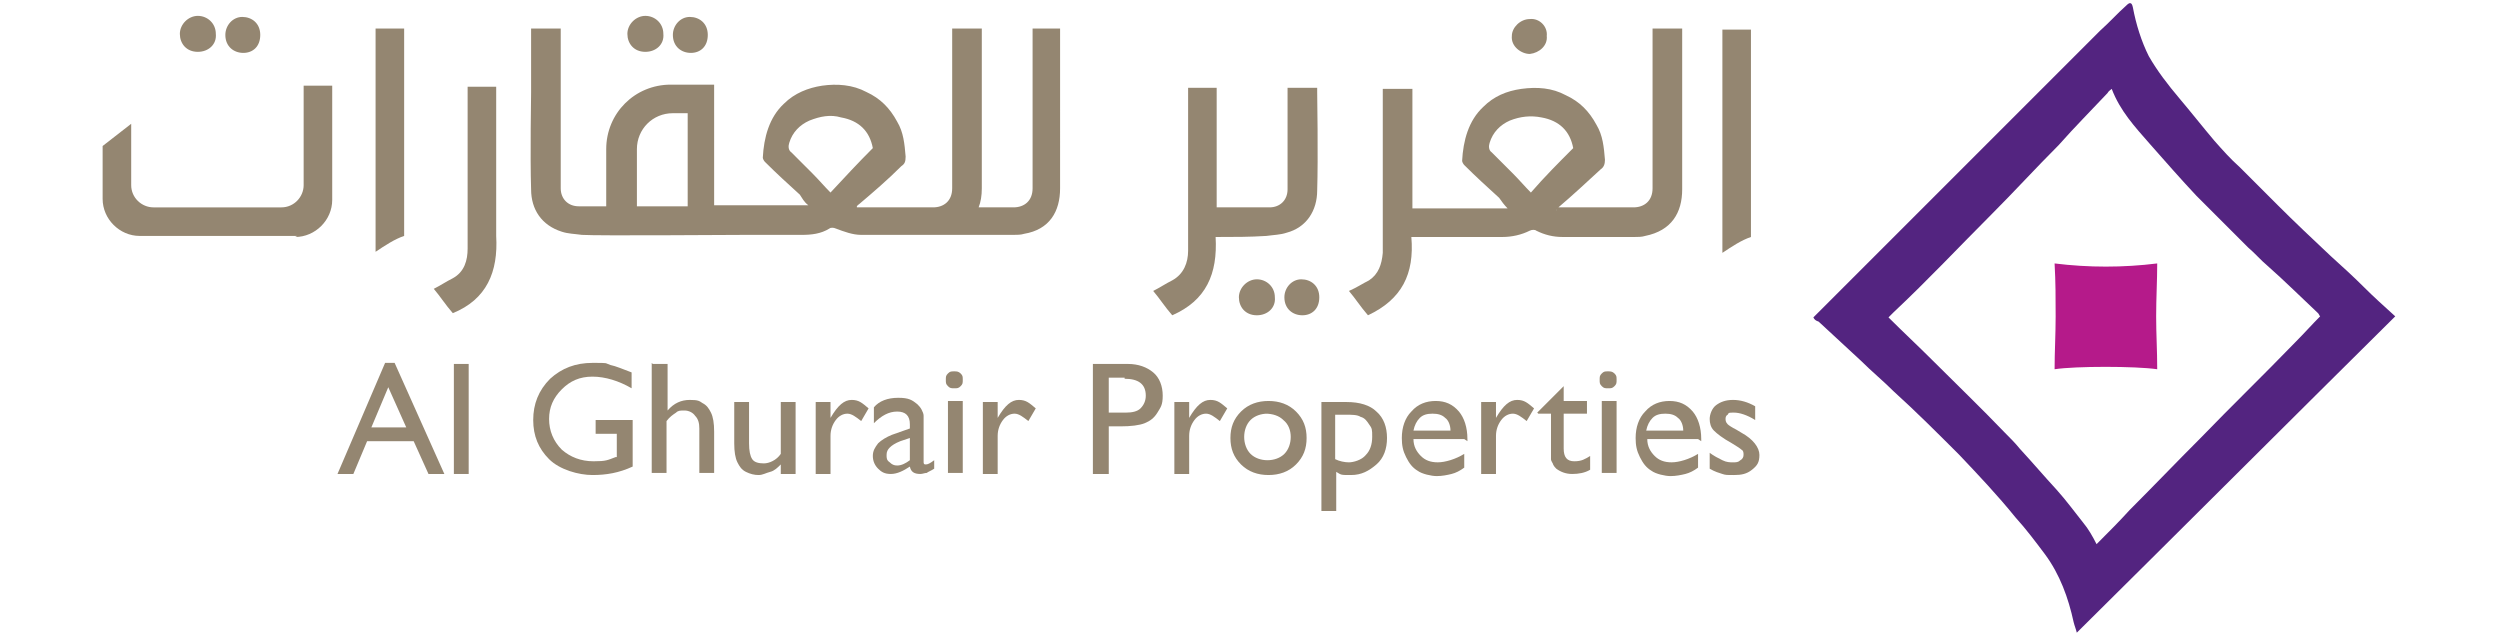 <svg xmlns="http://www.w3.org/2000/svg" xmlns:i="http://ns.adobe.com/AdobeIllustrator/10.0/" id="Layer_2" viewBox="0 0 236.3 60.1"><defs><style>      .st0 {        fill: #532480;      }      .st1 {        fill: #b51a8a;      }      .st2 {        fill: #948671;      }    </style></defs><path class="st0" d="M171.4,30c1.2-1.2,2.4-2.4,3.5-3.5,5.1-5.1,10.2-10.2,15.2-15.2,2.8-2.8,5.6-5.6,8.4-8.4.9-.8,1.6-1.6,2.5-2.4.3-.3.5-.3.6.2.3,1.6.8,3.2,1.5,4.6.8,1.4,1.8,2.7,2.9,4,1.1,1.3,2.2,2.7,3.3,4,.8.9,1.5,1.7,2.4,2.5,1.2,1.2,2.4,2.4,3.6,3.6,1.6,1.6,3.3,3.2,5,4.8,1.1,1,2.1,1.9,3.1,2.9,1,1,1.9,1.8,3,2.8-10,9.9-20,19.9-30.1,29.9-.1-.4-.2-.6-.3-1-.5-2.3-1.3-4.5-2.7-6.4-.9-1.2-1.8-2.4-2.8-3.5-1.7-2.1-3.5-4-5.3-5.9-2.1-2.1-4.1-4.1-6.2-6-1-1-2.1-1.9-3.1-2.9-1.3-1.2-2.7-2.5-4-3.7-.3-.1-.4-.2-.5-.4ZM198.1,51.5c.1-.1.2-.2.3-.3,1-1,1.9-1.9,2.9-3,2.3-2.3,4.4-4.5,6.7-6.8,2.9-3,5.9-5.9,8.9-9,.9-.9,1.6-1.7,2.4-2.5-.1-.1-.1-.2-.2-.3-1.6-1.5-3.1-3-4.8-4.5-.6-.5-1.2-1.2-1.8-1.7l-4.9-4.9c-1.5-1.6-2.9-3.2-4.4-4.9-1.4-1.6-2.8-3.1-3.6-5.2-.1.1-.3.2-.4.4-1.5,1.6-3.1,3.2-4.6,4.9-2.2,2.2-4.2,4.4-6.4,6.6-3,3-6,6.2-9.2,9.2-.2.2-.3.3-.5.5,1.4,1.4,2.8,2.7,4.1,4,2.3,2.3,4.6,4.5,6.9,6.9.5.5,1,1,1.4,1.5,1.2,1.3,2.3,2.6,3.5,3.9.9,1,1.7,2.1,2.5,3.1.5.6.9,1.3,1.3,2.1Z"></path><path class="st1" d="M194.2,24.9c3.2.4,6.5.4,9.7,0,0,1.6-.1,3.3-.1,5s.1,3.2.1,5c-2.1-.3-7.7-.3-9.7,0,0-1.6.1-3.3.1-5s0-3.2-.1-5Z"></path><g><g><path class="st2" d="M147.1,19.6h7.3c1,0,1.8-.6,1.8-1.8V2.7h2.8v15.2c0,2.2-1,3.9-3.5,4.4-.3.1-.7.1-1,.1h-6.8c-.9,0-1.7-.2-2.5-.6-.1-.1-.4-.1-.6,0-.8.4-1.7.6-2.6.6h-8.6c.3,3.5-.9,5.9-4.1,7.4-.7-.8-1.2-1.6-1.8-2.3.7-.3,1.3-.7,1.9-1,.9-.6,1.2-1.5,1.3-2.6v-15.5h2.8v11.3h9c-.3-.3-.6-.7-.8-1-1.1-1-2.2-2-3.3-3.1-.1-.1-.2-.3-.2-.4.1-1.9.6-3.8,2-5.1,1-1,2.2-1.5,3.6-1.7,1.5-.2,2.9-.1,4.2.6,1.3.6,2.2,1.5,2.9,2.8.6,1,.7,2.1.8,3.3,0,.4-.1.7-.4.9-1.3,1.2-2.7,2.5-4,3.6-.3.2-.2.3-.2.3ZM148.7,14c-.3-1.6-1.3-2.6-3-2.9-1-.2-2-.1-3,.3-.9.4-1.6,1.1-1.9,2.1-.1.3-.1.7.2.9.7.7,1.3,1.3,2,2,.6.6,1.1,1.2,1.7,1.8,1.3-1.5,2.6-2.8,4-4.2Z"></path><path class="st2" d="M114.9,22.4c.2,3.5-.9,6-4.1,7.4-.7-.8-1.2-1.6-1.8-2.3.6-.3,1.2-.7,1.8-1,1.1-.6,1.5-1.7,1.5-2.8v-15.4h2.7v11.3h5c1,0,1.7-.7,1.7-1.7v-9.6h2.8v.4s.1,6.3,0,9.3c0,1.9-1,3.5-2.9,4-.6.2-1.2.2-1.9.3-1.6.1-3,.1-4.7.1Z"></path><path class="st2" d="M162.8,2.8h2.7v19.6c-.9.3-1.8.9-2.7,1.5V2.8Z"></path><path class="st2" d="M118.8,29.8c-1.1,0-1.7-.8-1.7-1.7s.8-1.7,1.7-1.7,1.7.7,1.7,1.7c.1,1-.7,1.7-1.7,1.7Z"></path><path class="st2" d="M146.2,3.4c.1.9-.7,1.6-1.6,1.7-.8,0-1.8-.7-1.7-1.7,0-.8.8-1.6,1.7-1.6.9-.1,1.7.7,1.6,1.6Z"></path><path class="st2" d="M121.4,28.1c0-.9.7-1.7,1.6-1.7s1.7.6,1.7,1.7-.7,1.7-1.6,1.7-1.7-.6-1.7-1.7Z"></path></g><g><path class="st2" d="M35.5,2.7h2.7v19.6c-.9.3-1.8.9-2.7,1.5V2.7Z"></path><path class="st2" d="M46.9,22.3c.2,3.4-.9,6-4.1,7.3-.7-.8-1.2-1.6-1.8-2.3.6-.3,1.2-.7,1.8-1,1.1-.6,1.4-1.7,1.4-2.8v-15.3h2.7v14.1Z"></path><path class="st2" d="M28.1,22.3h-14.9c-1.9,0-3.5-1.6-3.5-3.5v-5l2.7-2.1v5.8c0,1.2,1,2.1,2.1,2.1h12.1c1.2,0,2.1-1,2.1-2.1v-9.4h2.7v10.8c0,1.9-1.6,3.5-3.5,3.5Z"></path><path class="st2" d="M61,4.9c-1.1,0-1.7-.8-1.7-1.7s.8-1.7,1.7-1.7,1.7.7,1.7,1.7c.1,1-.7,1.7-1.7,1.7Z"></path><path class="st2" d="M63.6,3.3c0-.9.7-1.7,1.6-1.7s1.7.6,1.7,1.7-.7,1.7-1.6,1.7-1.7-.6-1.7-1.7Z"></path><path class="st2" d="M18.7,4.9c-1.1,0-1.7-.8-1.7-1.7s.8-1.7,1.7-1.7,1.7.7,1.7,1.7c.1,1-.7,1.7-1.7,1.7Z"></path><path class="st2" d="M21.3,3.3c0-.9.7-1.7,1.6-1.7s1.7.6,1.7,1.7-.7,1.7-1.6,1.7-1.7-.6-1.7-1.7Z"></path><path class="st2" d="M97.6,2.7v15.1c0,1.2-.8,1.8-1.8,1.8h-3.3c.2-.5.3-1.1.3-1.8V2.7h-2.8v15.1c0,1.2-.8,1.8-1.8,1.8h-7.2s-.1-.1.2-.3c1.3-1.1,2.7-2.3,4-3.6.3-.2.4-.4.4-.9-.1-1.2-.2-2.3-.8-3.3-.7-1.3-1.6-2.2-2.9-2.8-1.3-.7-2.8-.8-4.2-.6-1.3.2-2.6.7-3.6,1.7-1.4,1.3-1.9,3.2-2,5.1,0,.1.1.3.2.4,1.1,1.1,2.2,2.1,3.3,3.1.2.3.4.7.8,1h-8.9V8h-4.1c-3.4,0-6.1,2.7-6.1,6.1v5.4h-2.6c-1,0-1.7-.7-1.7-1.7V2.7h-2.8v6s-.1,6.2,0,9.2c0,1.9,1,3.4,2.9,4,.6.2,1.2.2,1.9.3,1.6.1,13.7,0,15.4,0h5.4c.9,0,1.8-.1,2.6-.6.1-.1.4-.1.6,0,.8.3,1.6.6,2.4.6h6.8c.2,0,.4,0,.5,0,.1,0,.2,0,.3,0h6.8c.3,0,.7,0,1-.1,2.4-.4,3.4-2.1,3.4-4.3V2.7h-2.8ZM60.2,14.1c0-1.9,1.5-3.4,3.4-3.4h1.4v8.8h-4.8v-5.4ZM78.5,18.2c-.6-.6-1.1-1.2-1.7-1.8l-2-2c-.3-.2-.3-.6-.2-.9.3-1,1-1.7,1.9-2.1,1-.4,2-.6,3-.3,1.7.3,2.7,1.3,3,2.9-1.4,1.4-2.7,2.8-4,4.2Z"></path></g></g><g><path class="st2" d="M36.3,34.3h1l4.7,10.5h-1.5l-1.4-3.1h-4.4l-1.3,3.1h-1.5l4.5-10.5ZM38.4,40.4l-1.7-3.8-1.6,3.8h3.2Z"></path><path class="st2" d="M42.9,34.4h1.4v10.4h-1.4v-10.4Z"></path><path class="st2" d="M56.3,39.7h3.5v4.4c-1.3.6-2.5.8-3.8.8s-3.1-.5-4.1-1.5-1.5-2.2-1.5-3.7.5-2.8,1.6-3.9c1.1-1,2.4-1.5,4-1.5s1.1,0,1.7.2c.5.1,1.2.4,2,.7v1.5c-1.2-.7-2.5-1.1-3.7-1.1s-2.1.4-2.9,1.2c-.8.8-1.2,1.7-1.2,2.8s.4,2.1,1.2,2.9c.8.7,1.8,1.1,3,1.1s1.3-.1,2.1-.4h.1v-2.2h-2v-1.3Z"></path><path class="st2" d="M61.7,34.4h1.4v4.4c.6-.7,1.3-1,2.1-1s.9.1,1.2.3c.4.2.6.5.8.9.2.4.3,1,.3,1.8v3.9h-1.4v-4.2c0-.5-.1-.9-.4-1.2-.2-.3-.6-.5-1-.5s-.6,0-.8.2c-.3.2-.6.4-.9.8v4.9h-1.4v-10.4Z"></path><path class="st2" d="M73.8,44.8v-.9c-.3.3-.6.6-1,.7s-.7.3-1.1.3-.8-.1-1.2-.3c-.4-.2-.6-.5-.8-.9-.2-.4-.3-1-.3-1.8v-3.9h1.4v3.9c0,.7.1,1.2.3,1.5.2.3.6.4,1.1.4s1.2-.3,1.6-.9v-4.9h1.4v6.8h-1.4Z"></path><path class="st2" d="M78.5,37.9v1.6h0c.7-1.2,1.3-1.7,2-1.7s1,.3,1.6.8l-.7,1.2c-.5-.4-.9-.7-1.3-.7s-.8.2-1.1.6-.5.9-.5,1.5v3.6h-1.4v-6.8h1.4Z"></path><path class="st2" d="M87.3,40.7v2.9c0,.2,0,.3.2.3s.4-.1.8-.4v.8c-.3.2-.6.3-.7.4-.2,0-.4.1-.6.1-.6,0-.9-.2-1-.7-.6.4-1.2.7-1.8.7s-.9-.2-1.2-.5c-.3-.3-.5-.7-.5-1.2s.2-.8.5-1.2c.3-.3.8-.6,1.3-.8l1.7-.6v-.4c0-.8-.4-1.2-1.2-1.2s-1.5.4-2.2,1.1v-1.5c.5-.6,1.3-.9,2.3-.9s1.3.2,1.8.6c.1.1.3.3.4.5.1.2.2.4.2.6,0,.2,0,.6,0,1.2ZM86,43.4v-2l-.9.3c-.5.2-.8.4-1,.6s-.3.4-.3.7,0,.5.3.7c.2.2.4.3.7.3.4,0,.8-.2,1.2-.5Z"></path><path class="st2" d="M90.2,35.1c.2,0,.4,0,.6.2.2.2.2.3.2.6s0,.4-.2.6-.3.2-.6.2-.4,0-.6-.2c-.2-.2-.2-.3-.2-.6s0-.4.2-.6c.2-.2.3-.2.6-.2ZM89.6,37.9h1.4v6.8h-1.4v-6.8Z"></path><path class="st2" d="M94.3,37.9v1.6h0c.7-1.2,1.3-1.7,2-1.7s1,.3,1.6.8l-.7,1.2c-.5-.4-.9-.7-1.3-.7s-.8.2-1.1.6-.5.9-.5,1.5v3.6h-1.4v-6.8h1.4Z"></path><path class="st2" d="M103.3,44.8v-10.4h3.3c1,0,1.8.3,2.4.8.6.5.9,1.3.9,2.2s-.2,1.1-.5,1.6-.7.8-1.2,1c-.5.2-1.3.3-2.3.3h-1.1v4.5h-1.5ZM106.3,35.7h-1.5v3.3h1.6c.6,0,1.1-.1,1.4-.4.3-.3.5-.7.5-1.2,0-1.1-.7-1.6-2-1.6Z"></path><path class="st2" d="M112.4,37.9v1.6h0c.7-1.2,1.3-1.7,2-1.7s1,.3,1.6.8l-.7,1.2c-.5-.4-.9-.7-1.3-.7s-.8.2-1.1.6-.5.9-.5,1.5v3.6h-1.4v-6.8h1.4Z"></path><path class="st2" d="M119.9,37.9c1,0,1.9.3,2.6,1,.7.7,1,1.5,1,2.5s-.3,1.8-1,2.5c-.7.7-1.6,1-2.6,1s-1.9-.3-2.6-1c-.7-.7-1-1.5-1-2.5s.3-1.8,1-2.5,1.6-1,2.6-1ZM119.8,39.1c-.6,0-1.2.2-1.6.6s-.6,1-.6,1.6.2,1.2.6,1.6c.4.4,1,.6,1.6.6s1.2-.2,1.6-.6c.4-.4.6-1,.6-1.6s-.2-1.2-.7-1.6c-.4-.4-1-.6-1.7-.6Z"></path><path class="st2" d="M124.9,48.3v-10.3h2.4c1.2,0,2.2.3,2.8.9.7.6,1,1.5,1,2.5s-.3,1.9-1,2.5-1.4,1-2.4,1-.9,0-1.4-.3v3.7h-1.4ZM127.2,39.2h-1v4.2c.4.2.9.3,1.3.3s1.2-.2,1.6-.7c.4-.4.6-1,.6-1.7s0-.8-.3-1.2c-.2-.3-.4-.6-.8-.7-.3-.2-.8-.2-1.4-.2Z"></path><path class="st2" d="M138.4,41.5h-4.8c0,.7.3,1.2.7,1.6.4.4.9.6,1.6.6s1.7-.3,2.5-.8v1.3c-.4.3-.8.5-1.2.6-.4.1-.9.2-1.4.2s-1.4-.2-1.8-.5c-.5-.3-.8-.7-1.1-1.3s-.4-1.1-.4-1.8c0-1,.3-1.9.9-2.5.6-.7,1.4-1,2.3-1s1.6.3,2.2,1c.5.6.8,1.5.8,2.6v.2ZM133.7,40.7h3.4c0-.5-.2-1-.5-1.2-.3-.3-.7-.4-1.2-.4s-.9.1-1.2.4c-.3.3-.5.7-.6,1.2Z"></path><path class="st2" d="M141.4,37.9v1.6h0c.7-1.2,1.3-1.7,2-1.7s1,.3,1.6.8l-.7,1.2c-.5-.4-.9-.7-1.3-.7s-.8.2-1.1.6-.5.9-.5,1.5v3.6h-1.4v-6.8h1.4Z"></path><path class="st2" d="M145.3,39l2.5-2.5v1.4h2.2v1.2h-2.2v3.3c0,.8.3,1.2,1,1.2s1-.2,1.5-.5v1.3c-.5.3-1.1.4-1.7.4s-1.1-.2-1.5-.5c-.1-.1-.2-.2-.3-.4,0-.1-.2-.3-.2-.5s0-.6,0-1.3v-3h-1.2Z"></path><path class="st2" d="M152,35.1c.2,0,.4,0,.6.2.2.2.2.3.2.6s0,.4-.2.6-.3.2-.6.2-.4,0-.6-.2c-.2-.2-.2-.3-.2-.6s0-.4.2-.6c.2-.2.3-.2.6-.2ZM151.4,37.9h1.4v6.8h-1.4v-6.8Z"></path><path class="st2" d="M160.5,41.5h-4.8c0,.7.3,1.2.7,1.6.4.4.9.6,1.6.6s1.7-.3,2.5-.8v1.3c-.4.3-.8.5-1.2.6-.4.1-.9.2-1.4.2s-1.4-.2-1.8-.5c-.5-.3-.8-.7-1.1-1.3s-.4-1.1-.4-1.8c0-1,.3-1.9.9-2.5.6-.7,1.4-1,2.3-1s1.6.3,2.2,1c.5.6.8,1.5.8,2.6v.2ZM155.7,40.7h3.4c0-.5-.2-1-.5-1.2-.3-.3-.7-.4-1.2-.4s-.9.1-1.2.4c-.3.3-.5.7-.6,1.2Z"></path><path class="st2" d="M161.6,44.3v-1.5c.4.3.8.5,1.2.7.4.2.7.2,1,.2s.5,0,.7-.2c.2-.1.3-.3.3-.5s0-.4-.2-.5c-.1-.1-.4-.3-.9-.6-.9-.5-1.4-.9-1.7-1.2s-.4-.7-.4-1.1.2-1,.6-1.3c.4-.3.9-.5,1.6-.5s1.4.2,2.1.6v1.3c-.8-.5-1.5-.7-2-.7s-.5,0-.6.2c-.2.1-.2.3-.2.4s0,.3.2.5c.1.1.4.3.8.5l.5.3c1.1.6,1.7,1.4,1.7,2.1s-.2,1-.7,1.4-1,.5-1.7.5-.8,0-1.1-.1-.7-.2-1.2-.5Z"></path></g></svg>